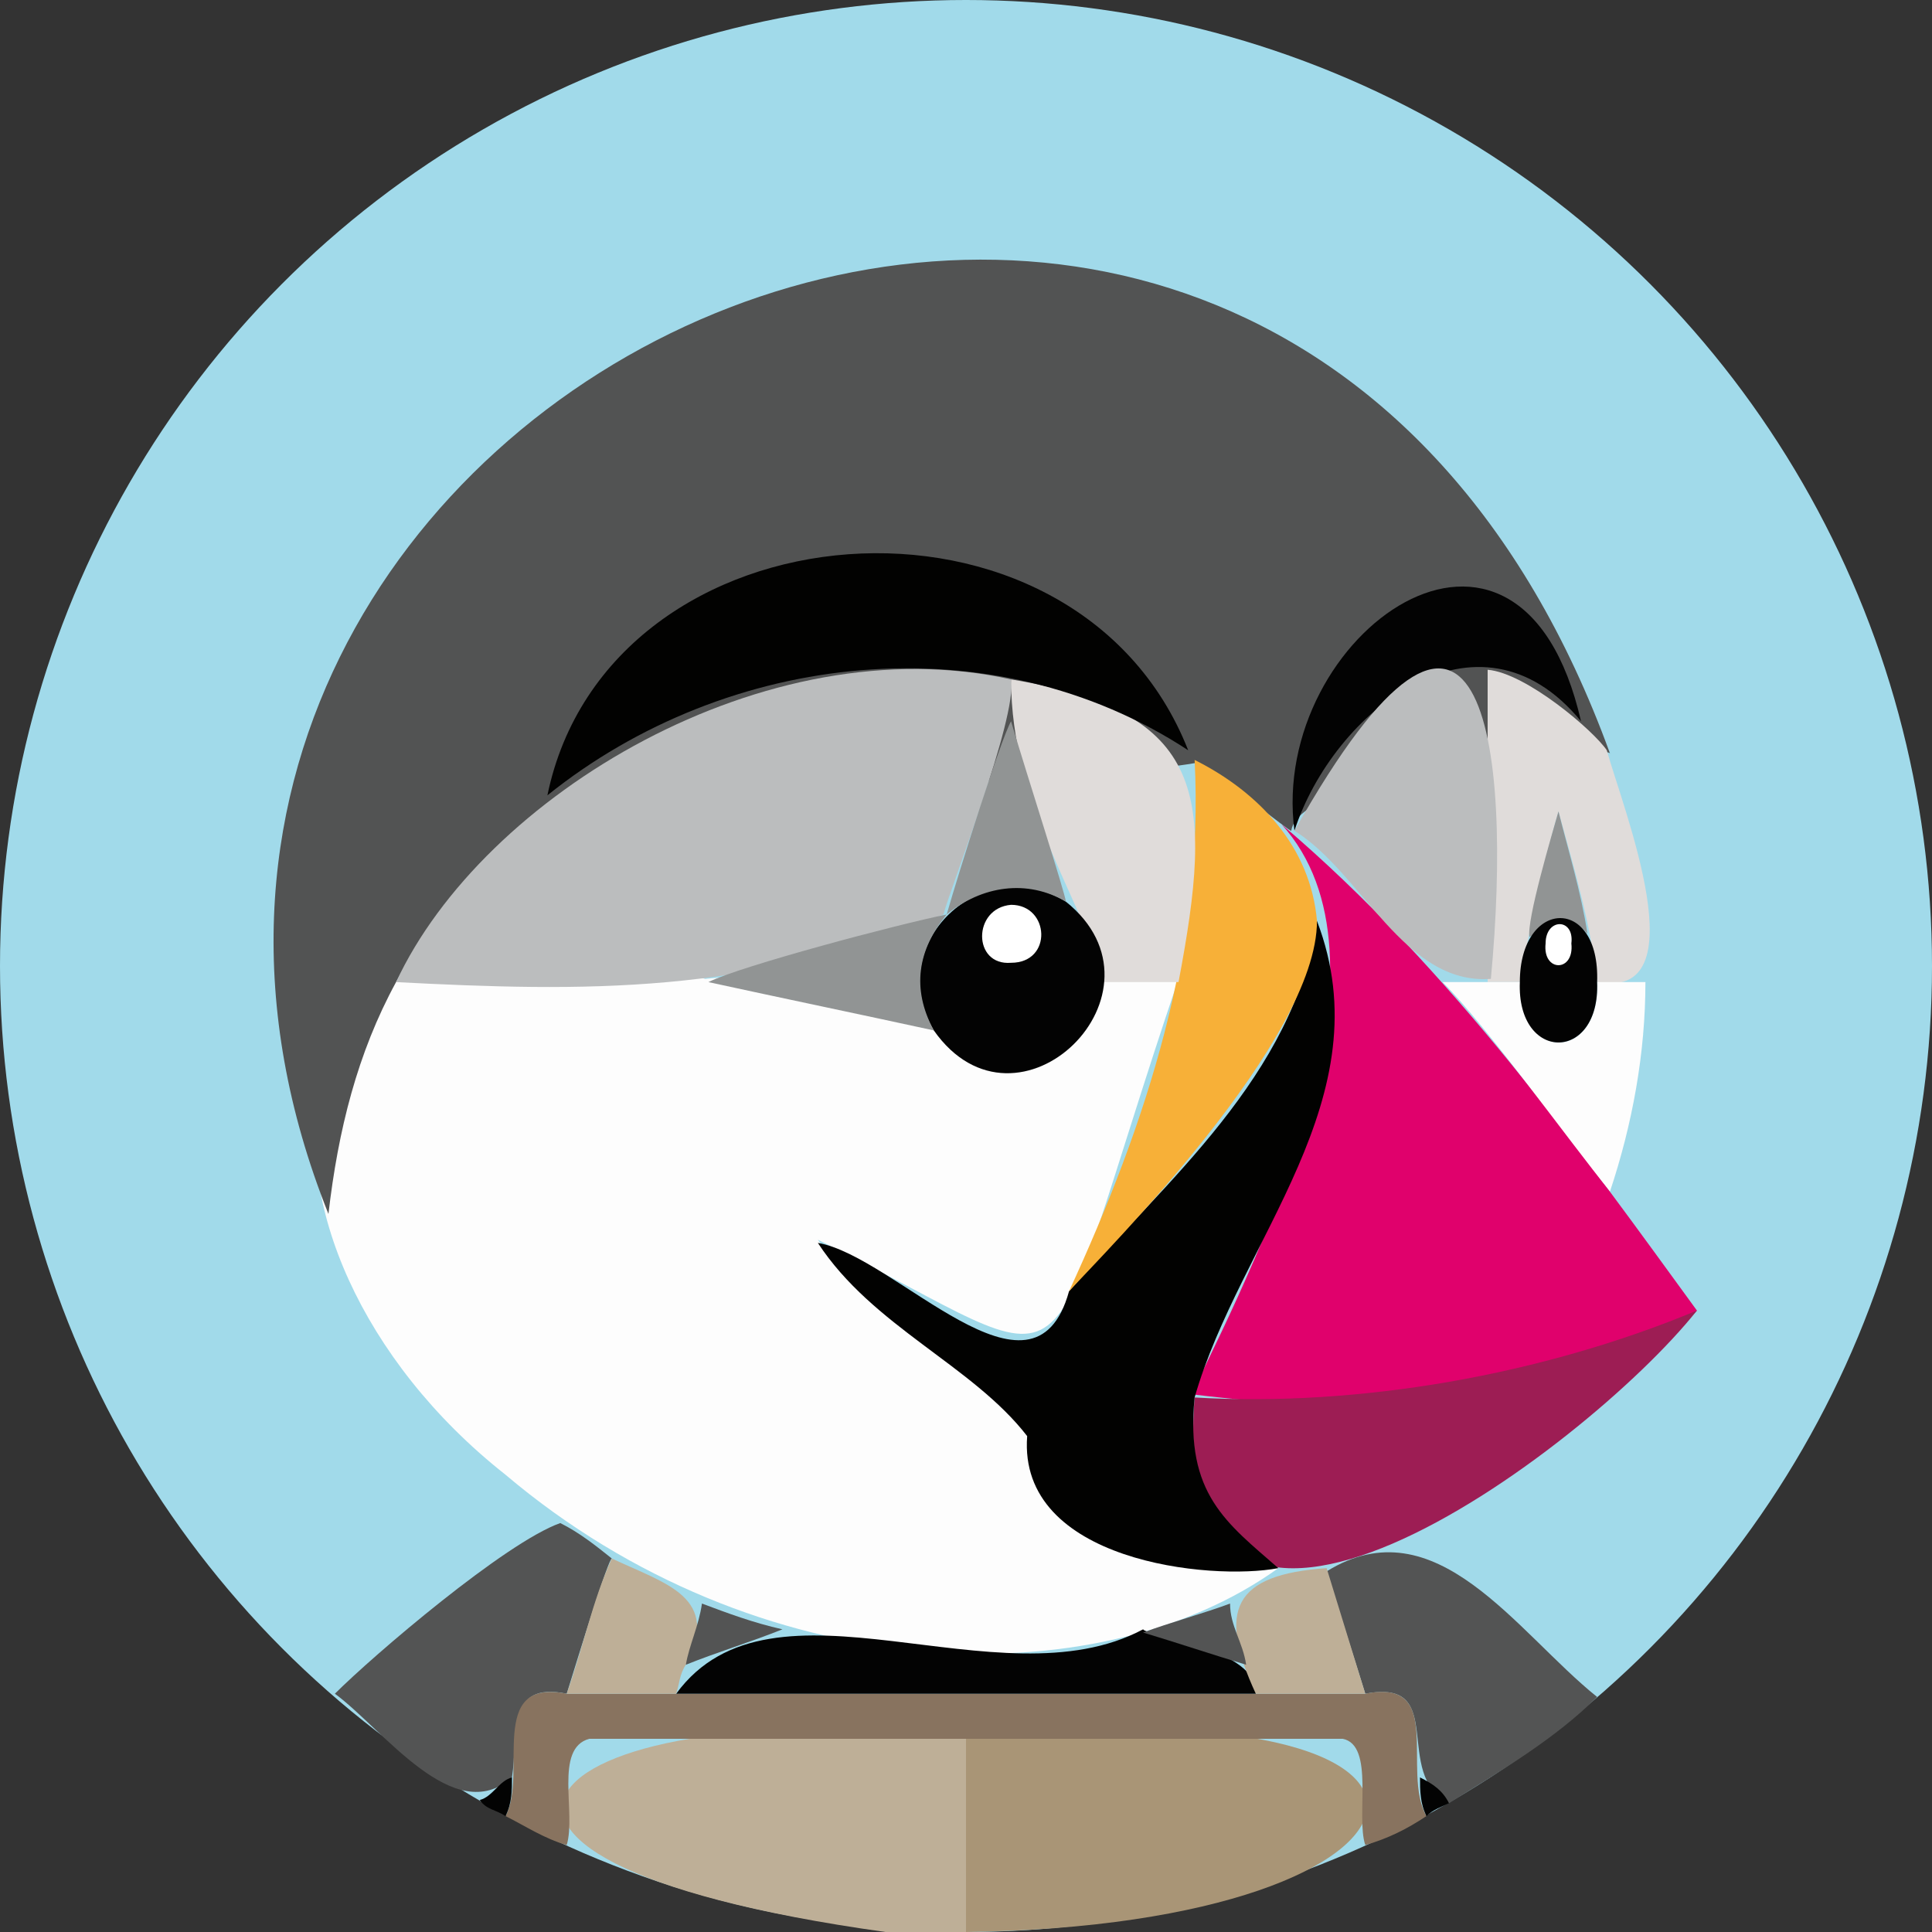 <?xml version="1.0" encoding="utf-8"?>
<!-- Generator: Adobe Illustrator 25.2.0, SVG Export Plug-In . SVG Version: 6.00 Build 0)  -->
<svg version="1.1" id="Calque_1" xmlns="http://www.w3.org/2000/svg" xmlns:xlink="http://www.w3.org/1999/xlink" x="0px" y="0px"
	 viewBox="0 0 60 60" style="enable-background:new 0 0 60 60;" xml:space="preserve">
<rect x="0" y="0" width="60" height="60" fill="#333333" stroke="none"/>
<style type="text/css">
	.st0{fill:#A1DAEA;}
	.st1{fill:#BEAF97;}
	.st2{fill:#A99576;}
	.st3{fill:#FDFDFD;}
	.st4{fill:#525353;}
	.st5{fill:#E0016C;}
	.st6{fill:#9D1D54;}
	.st7{fill:#535454;}
	.st8{fill:#E0DCDA;}
	.st9{fill:#88735F;}
	.st10{fill:#030303;}
	.st11{fill:#BBBDBE;}
	.st12{fill:#020201;}
	.st13{fill:#F7B038;}
	.st14{fill:#919494;}
	.st15{fill:#FFFFFF;}
</style>
<circle class="st0" cx="30" cy="30" r="30"/>
<path class="st1" d="M27.5,60C11,57.7,17,52.4,30,54c0,2,0,4,0,6C29.3,60,27.6,60,27.5,60z"/>
<path class="st2" d="M30,60c0-2,0-4,0-6C47.5,52.1,45.7,59.8,30,60z"/>
<path class="st3" d="M15.7,45.8c-9-7.1-8.3-20,6.2-15.4c4.2-0.5,10.8,3.7,12.4,0c0.8,0,1.5,0,2.3,0C32,44,34.1,42.8,25.4,38.5
	c1.7,2.5,4.7,3.8,6.5,6c-0.2,4.3,5.9,4,7.8,4.2C34,52.8,23.5,52.4,15.7,45.8z"/>
<path class="st4" d="M12.3,30.5c-1.2,2.2-1.8,4.6-2.1,7.2c-10.3-25.8,29-44,39.8-14.3c-0.1-0.3-9.6,0.5-9.9,2.4c-0.1,0-2-1.6-3-2.1
	C32.5,24.5,15.7,23.9,12.3,30.5z"/>
<path class="st5" d="M39.8,25.6c5.3,4.5,9.4,10.3,12.9,15.1c-3.2,3.5-10.8,3.2-15.7,2.6C39.3,38.6,43.6,29.8,39.8,25.6z"/>
<path class="st6" d="M37.1,43.4c5.1,0.3,10.8-0.7,15.6-2.7C49.2,45.1,36.2,54.7,37.1,43.4z"/>
<path class="st7" d="M17.4,47.3c0.6,0.3,1.1,0.7,1.6,1.1c-0.1,0-1,2.9-1.4,4.2c-1.9-0.4-1.5,1.3-1.7,2.6c-1.8,1.6-4-1.5-5.5-2.6
	C11.6,51.4,15.7,47.9,17.4,47.3z"/>
<path class="st7" d="M41.2,48.8c3.4-2.1,5.9,1.9,8.4,3.9C48.3,54,46.6,55,45,56c-1.8-0.9,0-3.9-2.6-3.4C42,51.3,41.6,50.1,41.2,48.8
	z"/>
<path class="st8" d="M49.9,23.3c0.5,1.8,2.9,7.8-0.3,7.2c-0.2-1.8-0.7-3.5-1.2-5.3c-0.5,1.7-0.9,3.7-1.2,5.3c-0.3,0-0.6,0-1,0
	c0-3.2,0-6.5,0-9.7C47.4,20.9,49.5,22.7,49.9,23.3z"/>
<path class="st3" d="M49.6,30.5c0.5,0,1,0,1.5,0c0,2.2-0.4,4.4-1.1,6.5c-1.3-1.6-3.8-5.1-5.2-6.5c0.4,0,2.2,0,2.5,0
	C47.1,33,49.7,33,49.6,30.5z"/>
<path class="st9" d="M42.4,52.6c2.5-0.5,1.1,2.4,1.9,3.8c-0.6,0.4-1.2,0.7-1.9,0.9c-0.3-0.9,0.3-3.1-0.7-3.3c-1.1,0-19.5,0-23.4,0
	c-1.1,0.3-0.4,2.3-0.7,3.3c-0.7-0.2-1.3-0.6-1.9-0.9c0.7-1.3-0.6-4.3,1.9-3.8C18.7,52.6,41.3,52.6,42.4,52.6z"/>
<path class="st10" d="M44.3,56.4c-0.2-0.4-0.2-0.8-0.2-1.2c0.4,0.2,0.7,0.4,0.9,0.8C44.8,56.1,44.5,56.2,44.3,56.4z"/>
<path class="st10" d="M15.9,55.2c0,0.4,0,0.8-0.2,1.2c-0.3-0.2-0.6-0.2-0.8-0.5C15.3,55.8,15.5,55.3,15.9,55.2z"/>
<path class="st11" d="M12.3,30.5c2.7-5.8,11.5-11.1,19.1-9.4c0.2,1.2-1.9,6.5-2.1,7.3C23.3,30.9,18.1,30.8,12.3,30.5z"/>
<path class="st12" d="M37.1,43.4c-0.3,3,1,3.9,2.6,5.3c-2.1,0.4-8.1-0.2-7.8-4.1c-1.7-2.2-4.8-3.4-6.5-6c2.4,0.4,6.7,5.5,7.8,1.5
	l0,0c3-3.4,7-6.7,7.7-11.5C43,34.1,38.5,38.5,37.1,43.4z"/>
<path class="st13" d="M40.9,28.6c0,3.7-6.5,10.2-7.7,11.5c2.4-5.2,4.2-10.7,3.9-16.5C39.1,24.6,40.7,26.3,40.9,28.6z"/>
<path class="st8" d="M36.6,30.5c-0.8,0-1.5,0-2.3,0c-0.7-2.6-2.9-5.5-2.9-9.4C37.5,22.1,37.7,24.7,36.6,30.5z"/>
<path class="st10" d="M39,52.6c-6,0-12,0-18,0c3-4.1,10,0.4,14.5-2C35.6,50.8,39.1,51.2,39,52.6z"/>
<path class="st10" d="M33.1,28c3.5,2.8-1.5,7.7-4.1,4C27.4,29.3,30.5,26.4,33.1,28z"/>
<path class="st1" d="M21.3,51.7c-0.2,0.3-0.2,0.6-0.3,0.9c-1.1,0-2.3,0-3.4,0c0.5-1.4,0.8-2.9,1.4-4.2
	C20.7,49.2,22.4,49.6,21.3,51.7z"/>
<path class="st14" d="M29.4,28.4c-0.9,1.1-1.1,2.3-0.4,3.6c-2.3-0.5-4.7-1-7-1.5C23,30,27.9,28.7,29.4,28.4z"/>
<path class="st1" d="M39,52.6c-1.2-2.6-0.7-3.7,2.2-3.9c0.4,1.3,0.8,2.6,1.2,3.9C41.3,52.6,40.2,52.6,39,52.6z"/>
<path class="st7" d="M38.2,49.8c0,0.7,0.4,1.2,0.5,1.9c-1-0.3-2.2-0.7-3.2-1C36.3,50.4,37.4,50.1,38.2,49.8z"/>
<path class="st7" d="M21.3,51.7c0.1-0.6,0.4-1.2,0.5-1.9c0.8,0.3,1.6,0.6,2.5,0.8C23.3,51,22.3,51.3,21.3,51.7z"/>
<path class="st12" d="M36.9,23.3c-6.1-4-14.3-3.1-19.9,1.4C18.9,15.5,33.4,14.4,36.9,23.3z"/>
<path class="st10" d="M49.1,22.4c-3.2-3.9-7.7-0.3-8.9,3.4C39.4,19.7,47.2,14.1,49.1,22.4z"/>
<path class="st11" d="M40.2,25.8C46,15.5,47,23,46.3,30.4C43.6,30.6,42.3,27.1,40.2,25.8z"/>
<path class="st14" d="M49.3,29c-0.6-0.7-1-0.4-1.8,0.1c-0.1-0.5,0.7-3.2,0.9-3.9C48.7,26.4,49.1,27.7,49.3,29z"/>
<path class="st14" d="M33.1,28c-1.2-0.7-2.6-0.5-3.7,0.4c0.4-1.4,1.7-5.5,2-6C31.9,24.1,33.1,27.8,33.1,28z"/>
<path class="st15" d="M31.4,28.1c1.2,0,1.3,1.8,0,1.8C30.2,30,30.2,28.2,31.4,28.1z"/>
<path class="st10" d="M49.6,30.5c0.1,2.5-2.5,2.5-2.4,0C47.2,27.9,49.7,27.8,49.6,30.5z"/>
<path class="st15" d="M48.8,29.3c0.1,0.9-0.9,0.9-0.8,0C48,28.5,48.9,28.5,48.8,29.3z"/>
</svg>
